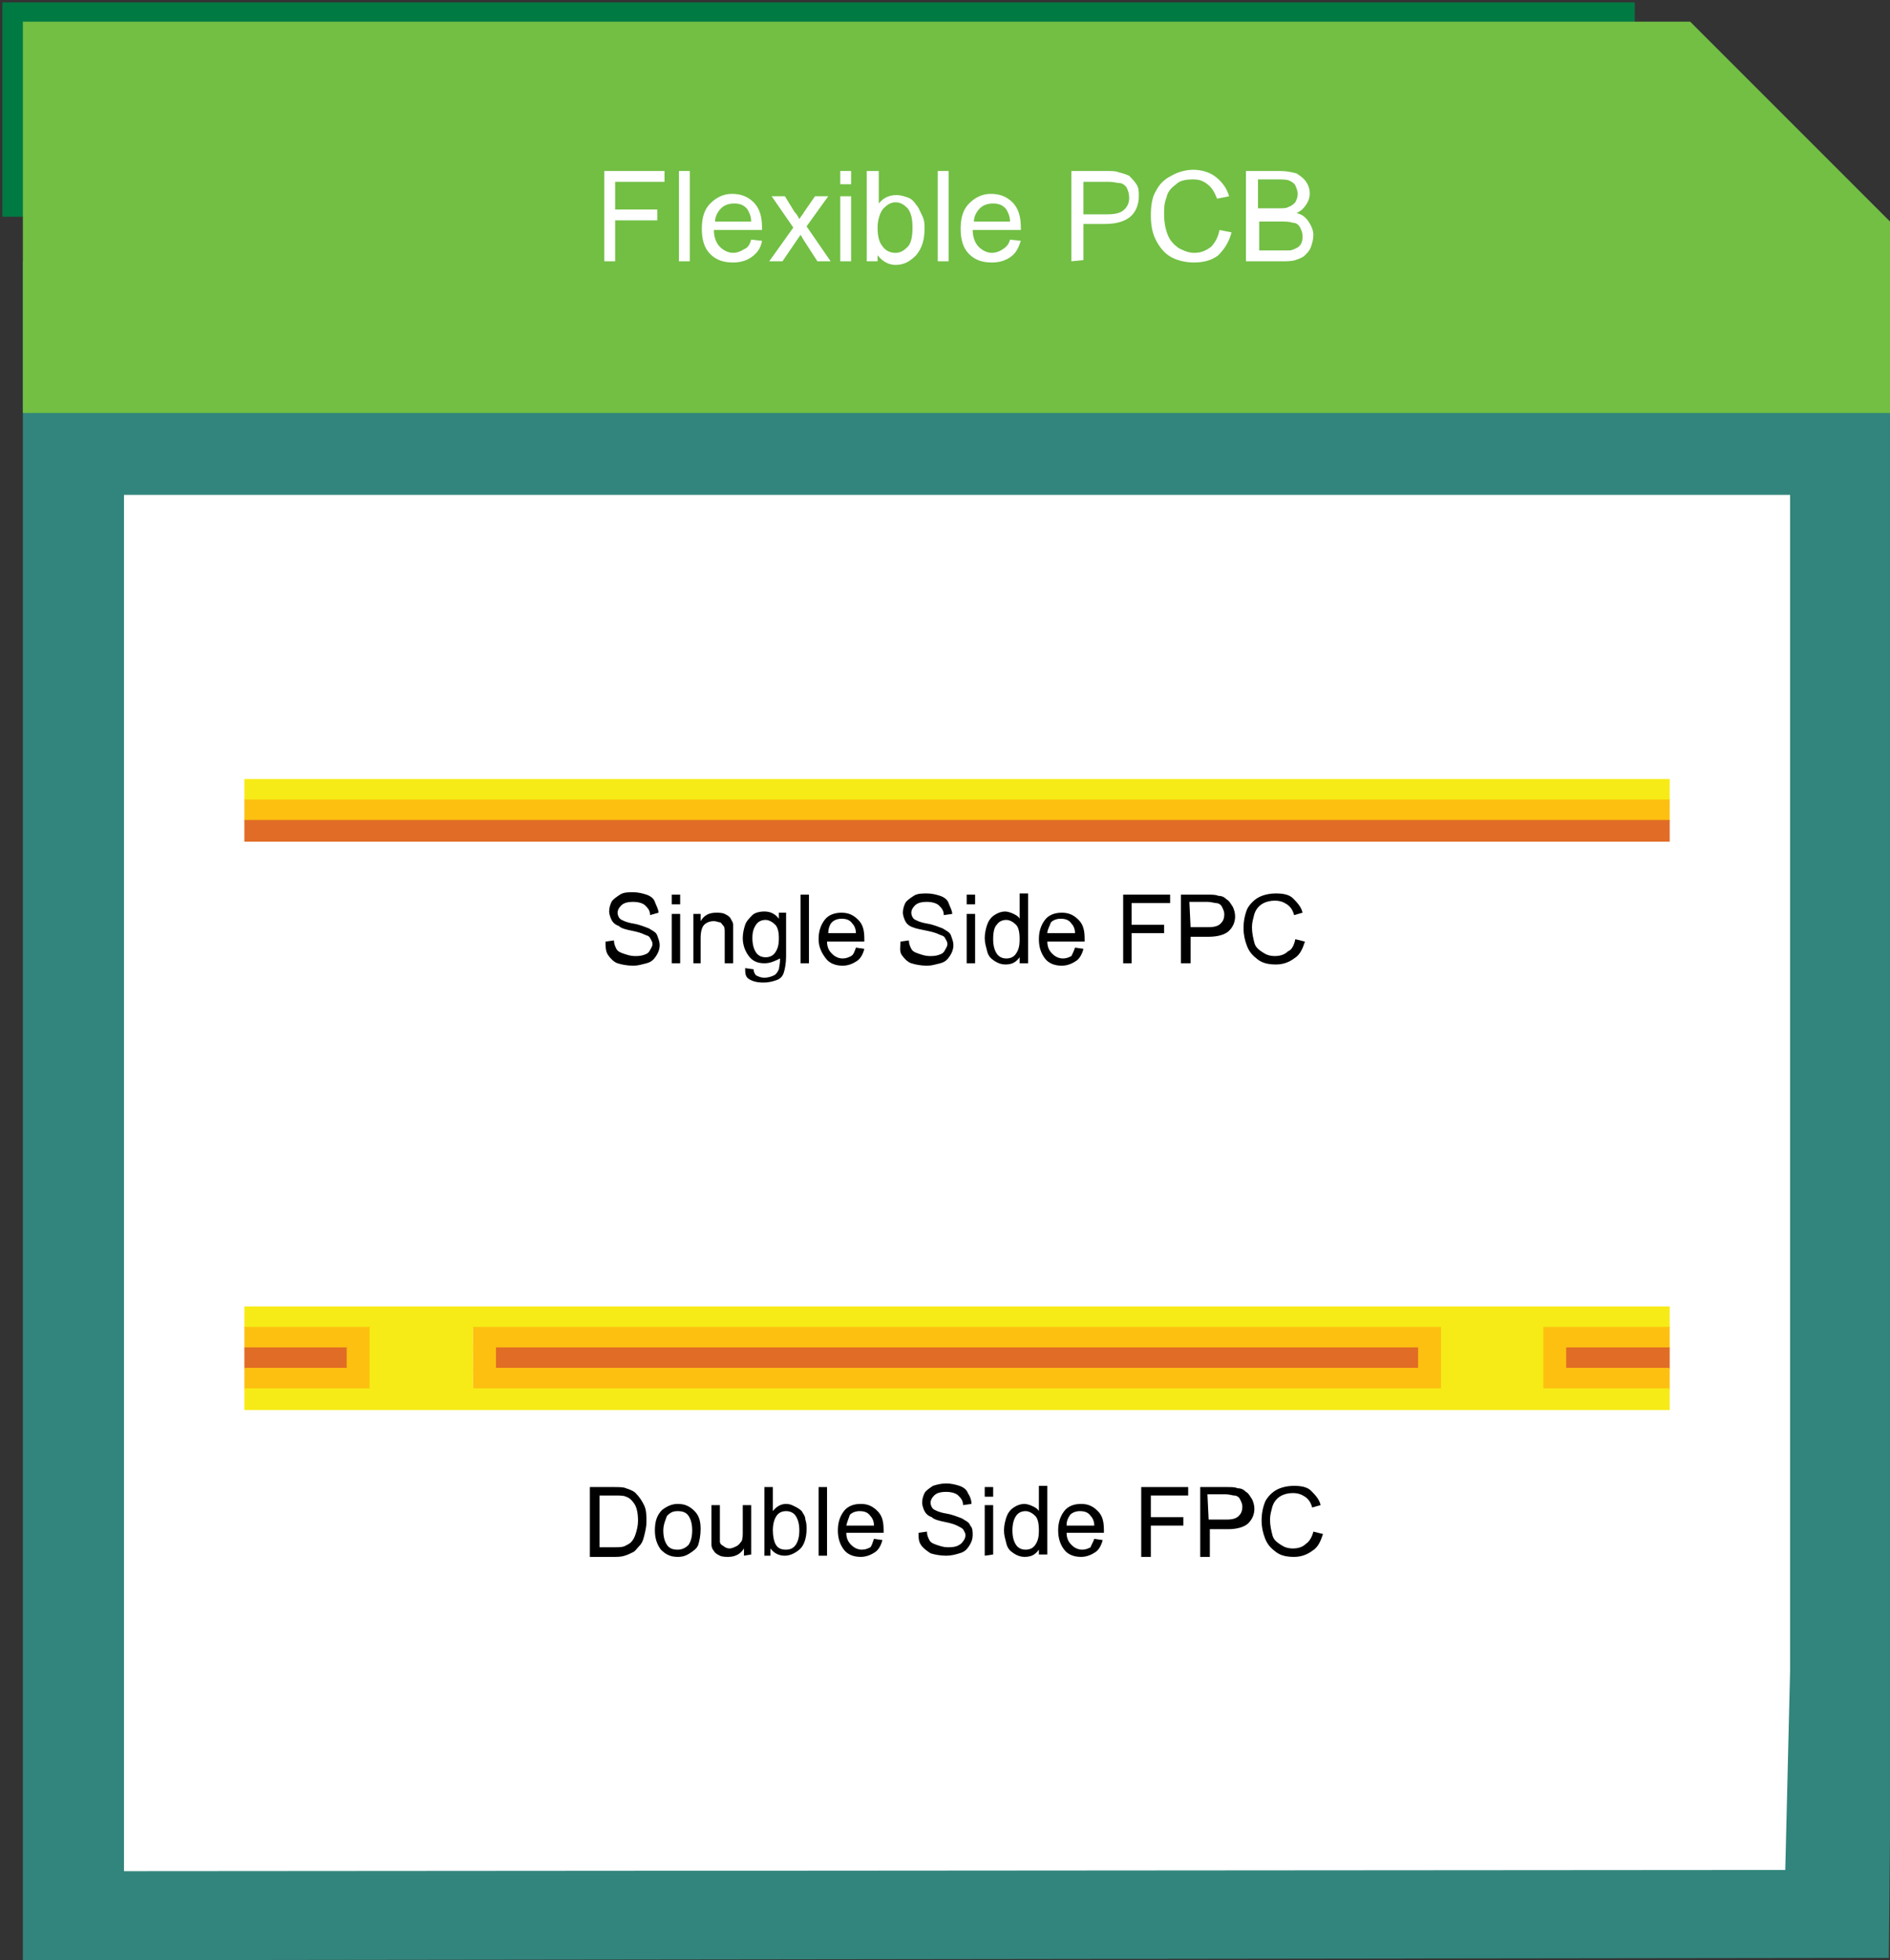 <?xml version="1.0" encoding="utf-8"?>
<!-- Generator: Adobe Illustrator 22.1.0, SVG Export Plug-In . SVG Version: 6.00 Build 0)  -->
<svg version="1.1" id="Layer_1" xmlns="http://www.w3.org/2000/svg" xmlns:xlink="http://www.w3.org/1999/xlink" x="0px" y="0px"
	 viewBox="0 0 157 162.8" style="enable-background:new 0 0 157 162.8;" xml:space="preserve">
<rect x="0" y="0" width="157" height="162.8" fill="#333333" stroke="none"/>
<style type="text/css">
	.st0{opacity:0.6;}
	.st1{fill:#32BCAD;}
	.st2{fill:#007A43;}
	.st3{fill:#FFFFFF;}
	.st4{fill:#F6EB16;}
	.st5{fill:#FDC010;}
	.st6{fill:#E16C25;}
	.st7{enable-background:new    ;}
	.st8{fill:#72BF44;}
</style>
<g id="Layer_5">
	<g>
		<g class="st0">
			<polygon class="st1" points="1.9,162.8 1.9,42 1.9,21.7 157.1,21.7 157.1,142.3 156.9,162.6 			"/>
		</g>
		<rect x="0.2" y="0.2" class="st2" width="135.6" height="17.8"/>
		<g>
			<polygon class="st3" points="10.3,155.4 10.3,57.6 10.3,41.1 148.7,41.1 148.7,138.8 148.3,155.3 			"/>
		</g>
		<g>
			<g>
				<rect x="20.3" y="64.7" class="st4" width="118.4" height="1.8"/>
				<rect x="20.3" y="66.4" class="st5" width="118.4" height="1.8"/>
				<rect x="20.3" y="68.1" class="st6" width="118.4" height="1.8"/>
			</g>
			<g>
				<rect x="20.3" y="108.5" class="st4" width="118.4" height="1.8"/>
				<rect x="20.3" y="110.2" class="st5" width="10.5" height="1.8"/>
				<rect x="30.7" y="110.2" class="st4" width="8.6" height="1.8"/>
				<rect x="39.3" y="110.2" class="st5" width="80.5" height="1.8"/>
				<rect x="119.7" y="110.2" class="st4" width="8.6" height="1.8"/>
				<rect x="128.2" y="110.2" class="st5" width="10.5" height="1.8"/>
				<rect x="20.3" y="111.9" class="st6" width="8.6" height="1.8"/>
				<rect x="28.8" y="111.9" class="st5" width="2" height="1.8"/>
				<rect x="30.7" y="111.9" class="st4" width="8.6" height="1.8"/>
				<rect x="39.3" y="111.9" class="st5" width="2" height="1.8"/>
				<rect x="41.2" y="111.9" class="st6" width="76.7" height="1.8"/>
				<rect x="117.8" y="111.9" class="st5" width="2" height="1.8"/>
				<rect x="119.7" y="111.9" class="st4" width="8.6" height="1.8"/>
				<rect x="128.2" y="111.9" class="st5" width="2" height="1.8"/>
				<rect x="130.1" y="111.9" class="st6" width="8.6" height="1.8"/>
				<rect x="20.3" y="113.6" class="st5" width="10.5" height="1.8"/>
				<rect x="30.7" y="113.6" class="st4" width="8.6" height="1.8"/>
				<rect x="39.3" y="113.6" class="st5" width="80.5" height="1.8"/>
				<rect x="119.7" y="113.6" class="st4" width="8.6" height="1.8"/>
				<rect x="128.2" y="113.6" class="st5" width="10.5" height="1.8"/>
				<rect x="20.3" y="115.3" class="st4" width="118.4" height="1.8"/>
			</g>
			<g>
				<g>
					<g class="st7">
						<path d="M50.3,78.2l0.7-0.1c0,0.3,0.1,0.5,0.2,0.7s0.3,0.3,0.6,0.4s0.6,0.2,0.9,0.2c0.3,0,0.5,0,0.8-0.1s0.4-0.2,0.5-0.4
							s0.2-0.3,0.2-0.5s-0.1-0.3-0.2-0.5s-0.3-0.2-0.5-0.3c-0.2-0.1-0.5-0.2-1-0.3s-0.9-0.2-1.1-0.4c-0.3-0.1-0.5-0.3-0.6-0.5
							s-0.2-0.5-0.2-0.7c0-0.3,0.1-0.6,0.2-0.8s0.4-0.4,0.7-0.6s0.7-0.2,1.1-0.2c0.4,0,0.8,0.1,1.1,0.2s0.6,0.3,0.7,0.6
							s0.3,0.6,0.3,0.9L54,76c0-0.4-0.2-0.6-0.4-0.8s-0.6-0.3-1-0.3c-0.5,0-0.8,0.1-1,0.3s-0.3,0.4-0.3,0.6s0.1,0.4,0.2,0.5
							c0.1,0.1,0.5,0.3,1.1,0.4s1,0.3,1.3,0.4c0.3,0.2,0.6,0.3,0.7,0.6s0.2,0.5,0.2,0.8s-0.1,0.6-0.3,0.9s-0.4,0.5-0.8,0.6
							s-0.7,0.2-1.1,0.2c-0.5,0-1-0.1-1.3-0.2s-0.6-0.4-0.8-0.7S50.3,78.6,50.3,78.2z"/>
						<path d="M55.8,75.1v-0.8h0.7v0.8H55.8z M55.8,80v-4.1h0.7V80H55.8z"/>
						<path d="M57.6,80v-4.1h0.6v0.6c0.3-0.5,0.7-0.7,1.3-0.7c0.2,0,0.5,0,0.7,0.1s0.4,0.2,0.5,0.4s0.2,0.3,0.2,0.5
							c0,0.1,0,0.4,0,0.7V80h-0.7v-2.5c0-0.3,0-0.5-0.1-0.6s-0.2-0.3-0.3-0.3s-0.3-0.1-0.5-0.1c-0.3,0-0.6,0.1-0.8,0.3
							s-0.3,0.6-0.3,1.1V80H57.6z"/>
						<path d="M61.9,80.4l0.7,0.1c0,0.2,0.1,0.4,0.2,0.5c0.2,0.1,0.4,0.2,0.7,0.2s0.6-0.1,0.8-0.2s0.3-0.3,0.4-0.5
							c0-0.1,0.1-0.4,0.1-0.9C64.4,79.8,64,80,63.5,80c-0.6,0-1-0.2-1.3-0.6s-0.5-0.9-0.5-1.5c0-0.4,0.1-0.8,0.2-1.1
							s0.4-0.6,0.6-0.8s0.6-0.3,1-0.3c0.5,0,0.9,0.2,1.2,0.6v-0.5h0.6v3.6c0,0.6-0.1,1.1-0.2,1.4s-0.3,0.5-0.6,0.6s-0.6,0.2-1.1,0.2
							s-0.9-0.1-1.2-0.3S61.9,80.8,61.9,80.4z M62.5,77.9c0,0.5,0.1,0.9,0.3,1.2s0.5,0.4,0.8,0.4s0.6-0.1,0.8-0.4s0.3-0.6,0.3-1.2
							c0-0.5-0.1-0.9-0.3-1.1s-0.5-0.4-0.8-0.4s-0.6,0.1-0.8,0.4S62.5,77.4,62.5,77.9z"/>
						<path d="M66.5,80v-5.7h0.7V80H66.5z"/>
						<path d="M71.1,78.7l0.7,0.1c-0.1,0.4-0.3,0.8-0.6,1s-0.7,0.4-1.2,0.4c-0.6,0-1.1-0.2-1.4-0.6S68,78.7,68,78s0.2-1.2,0.5-1.6
							s0.8-0.6,1.4-0.6s1,0.2,1.4,0.6s0.5,0.9,0.5,1.6c0,0,0,0.1,0,0.2h-3.1c0,0.5,0.2,0.8,0.4,1s0.5,0.4,0.9,0.4
							c0.3,0,0.5-0.1,0.7-0.2S71,79,71.1,78.7z M68.8,77.5h2.3c0-0.3-0.1-0.6-0.3-0.8c-0.2-0.3-0.5-0.4-0.9-0.4
							c-0.3,0-0.6,0.1-0.8,0.3S68.8,77.2,68.8,77.5z"/>
						<path d="M74.8,78.2l0.7-0.1c0,0.3,0.1,0.5,0.2,0.7s0.3,0.3,0.6,0.4s0.6,0.2,0.9,0.2s0.5,0,0.8-0.1s0.4-0.2,0.5-0.4
							s0.2-0.3,0.2-0.5s-0.1-0.3-0.2-0.5s-0.3-0.2-0.5-0.3c-0.2-0.1-0.5-0.2-1-0.3s-1-0.2-1.2-0.3c-0.3-0.1-0.5-0.3-0.6-0.5
							S75,76,75,75.8c0-0.3,0.1-0.6,0.2-0.8s0.4-0.4,0.7-0.6s0.7-0.2,1.1-0.2s0.8,0.1,1.1,0.2s0.6,0.3,0.7,0.6s0.3,0.6,0.3,0.9
							L78.4,76c0-0.4-0.2-0.6-0.4-0.8s-0.6-0.3-1-0.3c-0.5,0-0.8,0.1-1,0.3s-0.3,0.4-0.3,0.6s0.1,0.4,0.2,0.5s0.5,0.3,1.1,0.4
							s1,0.3,1.3,0.4c0.3,0.2,0.6,0.3,0.7,0.6s0.2,0.5,0.2,0.8s-0.1,0.6-0.3,0.9s-0.4,0.5-0.8,0.6s-0.7,0.2-1.1,0.2
							c-0.5,0-1-0.1-1.3-0.2s-0.6-0.4-0.8-0.7S74.8,78.6,74.8,78.2z"/>
						<path d="M80.3,75.1v-0.8H81v0.8H80.3z M80.3,80v-4.1H81V80H80.3z"/>
						<path d="M84.7,80v-0.5c-0.3,0.4-0.6,0.6-1.2,0.6c-0.3,0-0.6-0.1-0.9-0.3S82.1,79.4,82,79s-0.2-0.7-0.2-1.1s0.1-0.8,0.2-1.1
							c0.1-0.3,0.3-0.6,0.6-0.8c0.3-0.2,0.6-0.3,0.9-0.3c0.2,0,0.5,0.1,0.7,0.2s0.4,0.2,0.5,0.4v-2.1h0.7V80H84.7z M82.5,78
							c0,0.5,0.1,0.9,0.3,1.2c0.2,0.3,0.5,0.4,0.8,0.4s0.6-0.1,0.8-0.4s0.3-0.6,0.3-1.2s-0.1-1-0.3-1.2s-0.5-0.4-0.8-0.4
							s-0.6,0.1-0.8,0.4C82.6,77,82.5,77.4,82.5,78z"/>
						<path d="M89.3,78.7l0.7,0.1c-0.1,0.4-0.3,0.8-0.6,1c-0.3,0.2-0.7,0.4-1.2,0.4c-0.6,0-1.1-0.2-1.4-0.6s-0.5-0.9-0.5-1.6
							s0.2-1.2,0.5-1.6s0.8-0.6,1.4-0.6s1,0.2,1.4,0.6s0.5,0.9,0.5,1.6c0,0,0,0.1,0,0.2H87c0,0.5,0.2,0.8,0.4,1
							c0.2,0.2,0.5,0.4,0.9,0.4c0.3,0,0.5-0.1,0.7-0.2C89.1,79.2,89.2,79,89.3,78.7z M87,77.5h2.3c0-0.3-0.1-0.6-0.3-0.8
							c-0.2-0.3-0.5-0.4-0.9-0.4c-0.3,0-0.6,0.1-0.8,0.3C87.2,76.9,87,77.2,87,77.5z"/>
						<path d="M93.3,80v-5.7h3.9V75H94v1.8h2.7v0.7H94V80H93.3z"/>
						<path d="M98.1,80v-5.7h2.2c0.4,0,0.7,0,0.9,0.1c0.3,0,0.5,0.1,0.7,0.3c0.2,0.1,0.3,0.3,0.5,0.6c0.1,0.2,0.2,0.5,0.2,0.8
							c0,0.5-0.2,0.9-0.5,1.2c-0.3,0.3-0.9,0.5-1.7,0.5h-1.5V80H98.1z M98.9,77h1.5c0.5,0,0.8-0.1,1-0.3c0.2-0.2,0.3-0.4,0.3-0.8
							c0-0.2-0.1-0.4-0.2-0.6S101.2,75,101,75c-0.1,0-0.4-0.1-0.7-0.1h-1.5L98.9,77L98.9,77z"/>
						<path d="M107.6,78l0.8,0.2c-0.2,0.6-0.4,1.1-0.9,1.4c-0.4,0.3-0.9,0.5-1.5,0.5s-1.1-0.1-1.5-0.4s-0.7-0.6-0.9-1.1
							c-0.2-0.5-0.3-1-0.3-1.5c0-0.6,0.1-1.1,0.3-1.6c0.2-0.4,0.6-0.8,1-1s0.9-0.3,1.4-0.3c0.6,0,1.1,0.1,1.4,0.4s0.7,0.7,0.8,1.2
							l-0.7,0.2c-0.1-0.4-0.3-0.7-0.6-0.9c-0.3-0.2-0.6-0.3-1-0.3s-0.8,0.1-1.1,0.3c-0.3,0.2-0.5,0.5-0.6,0.8
							c-0.1,0.4-0.2,0.7-0.2,1.1c0,0.5,0.1,0.9,0.2,1.3s0.4,0.6,0.7,0.8c0.3,0.2,0.6,0.3,1,0.3s0.8-0.1,1.1-0.4
							C107.3,78.9,107.5,78.5,107.6,78z"/>
					</g>
				</g>
			</g>
			<g>
				<g>
					<g class="st7">
						<path d="M49,129.2v-5.7h2c0.4,0,0.8,0,1,0.1c0.3,0.1,0.6,0.2,0.8,0.4c0.3,0.3,0.5,0.6,0.7,1s0.2,0.9,0.2,1.4
							c0,0.4-0.1,0.8-0.2,1.2s-0.2,0.6-0.4,0.8s-0.3,0.4-0.5,0.5s-0.4,0.2-0.7,0.3s-0.6,0.1-0.9,0.1h-2V129.2z M49.8,128.5H51
							c0.4,0,0.7,0,0.9-0.1s0.4-0.2,0.5-0.3c0.2-0.2,0.3-0.4,0.4-0.7c0.1-0.3,0.2-0.7,0.2-1.1c0-0.6-0.1-1.1-0.3-1.4
							s-0.4-0.5-0.7-0.6c-0.2-0.1-0.5-0.1-1-0.1h-1.2C49.8,124.2,49.8,128.5,49.8,128.5z"/>
						<path d="M54.4,127.1c0-0.8,0.2-1.3,0.6-1.7c0.4-0.3,0.8-0.5,1.3-0.5c0.6,0,1,0.2,1.4,0.6s0.5,0.9,0.5,1.5c0,0.5-0.1,1-0.2,1.3
							s-0.4,0.5-0.7,0.7s-0.6,0.3-1,0.3c-0.6,0-1-0.2-1.4-0.6C54.6,128.3,54.4,127.8,54.4,127.1z M55.1,127.1c0,0.5,0.1,0.9,0.3,1.2
							s0.5,0.4,0.9,0.4c0.3,0,0.6-0.1,0.9-0.4c0.2-0.3,0.3-0.7,0.3-1.2s-0.1-0.9-0.3-1.2c-0.2-0.3-0.5-0.4-0.9-0.4s-0.6,0.1-0.9,0.4
							C55.3,126.2,55.1,126.6,55.1,127.1z"/>
						<path d="M61.8,129.2v-0.6c-0.3,0.5-0.8,0.7-1.3,0.7c-0.2,0-0.5,0-0.7-0.1s-0.4-0.2-0.5-0.4c-0.1-0.1-0.2-0.3-0.2-0.5
							c0-0.1,0-0.4,0-0.7V125h0.7v2.3c0,0.4,0,0.6,0,0.7c0,0.2,0.1,0.3,0.3,0.4c0.1,0.1,0.3,0.2,0.5,0.2s0.4-0.1,0.6-0.2
							c0.2-0.1,0.3-0.3,0.4-0.4c0.1-0.2,0.1-0.5,0.1-0.8V125h0.7v4.1L61.8,129.2L61.8,129.2z"/>
						<path d="M64.2,129.2h-0.7v-5.7h0.7v2c0.3-0.4,0.7-0.6,1.1-0.6c0.3,0,0.5,0.1,0.7,0.2s0.4,0.2,0.6,0.4c0.1,0.2,0.3,0.4,0.3,0.7
							c0.1,0.3,0.1,0.5,0.1,0.8c0,0.7-0.2,1.3-0.5,1.6s-0.8,0.6-1.3,0.6s-0.9-0.2-1.2-0.6v0.6H64.2z M64.2,127.1
							c0,0.5,0.1,0.9,0.2,1.1c0.2,0.4,0.5,0.5,0.9,0.5c0.3,0,0.6-0.1,0.8-0.4c0.2-0.3,0.3-0.7,0.3-1.2s-0.1-0.9-0.3-1.2
							s-0.5-0.4-0.8-0.4s-0.6,0.1-0.8,0.4C64.3,126.2,64.2,126.6,64.2,127.1z"/>
						<path d="M68,129.2v-5.7h0.7v5.7H68z"/>
						<path d="M72.6,127.8l0.7,0.1c-0.1,0.4-0.3,0.8-0.6,1c-0.3,0.2-0.7,0.4-1.2,0.4c-0.6,0-1.1-0.2-1.4-0.6s-0.5-0.9-0.5-1.6
							s0.2-1.2,0.5-1.6s0.8-0.6,1.4-0.6s1,0.2,1.4,0.6s0.5,0.9,0.5,1.6c0,0,0,0.1,0,0.2h-3.1c0,0.5,0.2,0.8,0.4,1
							c0.2,0.2,0.5,0.4,0.9,0.4c0.3,0,0.5-0.1,0.7-0.2C72.4,128.4,72.5,128.1,72.6,127.8z M70.3,126.7h2.3c0-0.3-0.1-0.6-0.3-0.8
							c-0.2-0.3-0.5-0.4-0.9-0.4c-0.3,0-0.6,0.1-0.8,0.3C70.5,126.1,70.4,126.3,70.3,126.7z"/>
						<path d="M76.3,127.3l0.7-0.1c0,0.3,0.1,0.5,0.2,0.7c0.1,0.2,0.3,0.3,0.6,0.4c0.3,0.1,0.6,0.2,0.9,0.2s0.5,0,0.8-0.1
							c0.2-0.1,0.4-0.2,0.5-0.4c0.1-0.1,0.2-0.3,0.2-0.5s-0.1-0.3-0.2-0.5c-0.1-0.1-0.3-0.2-0.5-0.3c-0.2-0.1-0.5-0.2-1-0.3
							c-0.5-0.1-0.9-0.2-1.1-0.4c-0.3-0.1-0.5-0.3-0.6-0.5s-0.2-0.5-0.2-0.7c0-0.3,0.1-0.6,0.2-0.8s0.4-0.4,0.7-0.6
							c0.3-0.1,0.7-0.2,1.1-0.2s0.8,0.1,1.1,0.2s0.6,0.3,0.7,0.6c0.2,0.3,0.3,0.6,0.3,0.9L80,125c0-0.4-0.2-0.6-0.4-0.8
							c-0.2-0.2-0.6-0.3-1-0.3c-0.5,0-0.8,0.1-1,0.3c-0.2,0.2-0.3,0.4-0.3,0.6s0.1,0.4,0.2,0.5s0.5,0.3,1.1,0.4s1,0.3,1.3,0.4
							c0.3,0.2,0.6,0.3,0.7,0.6c0.2,0.2,0.2,0.5,0.2,0.8s-0.1,0.6-0.3,0.9c-0.2,0.3-0.4,0.5-0.8,0.6c-0.3,0.1-0.7,0.2-1.1,0.2
							c-0.5,0-1-0.1-1.3-0.2c-0.3-0.2-0.6-0.4-0.8-0.7S76.3,127.7,76.3,127.3z"/>
						<path d="M81.8,124.3v-0.8h0.7v0.8H81.8z M81.8,129.2V125h0.7v4.1L81.8,129.2L81.8,129.2z"/>
						<path d="M86.3,129.2v-0.5c-0.3,0.4-0.6,0.6-1.2,0.6c-0.3,0-0.6-0.1-0.9-0.3s-0.5-0.4-0.6-0.8s-0.2-0.7-0.2-1.1
							s0.1-0.8,0.2-1.1c0.1-0.3,0.3-0.6,0.6-0.8c0.3-0.2,0.6-0.3,0.9-0.3c0.2,0,0.5,0.1,0.7,0.2s0.4,0.2,0.5,0.4v-2.1H87v5.7h-0.7
							V129.2z M84.1,127.1c0,0.5,0.1,0.9,0.3,1.2c0.2,0.3,0.5,0.4,0.8,0.4s0.6-0.1,0.8-0.4s0.3-0.6,0.3-1.2s-0.1-1-0.3-1.2
							s-0.5-0.4-0.8-0.4s-0.6,0.1-0.8,0.4C84.2,126.2,84.1,126.6,84.1,127.1z"/>
						<path d="M90.9,127.8l0.7,0.1c-0.1,0.4-0.3,0.8-0.6,1c-0.3,0.2-0.7,0.4-1.2,0.4c-0.6,0-1.1-0.2-1.4-0.6s-0.5-0.9-0.5-1.6
							s0.2-1.2,0.5-1.6s0.8-0.6,1.4-0.6s1,0.2,1.4,0.6s0.5,0.9,0.5,1.6c0,0,0,0.1,0,0.2h-3.1c0,0.5,0.2,0.8,0.4,1
							c0.2,0.2,0.5,0.4,0.9,0.4c0.3,0,0.5-0.1,0.7-0.2C90.6,128.4,90.8,128.1,90.9,127.8z M88.6,126.7h2.3c0-0.3-0.1-0.6-0.3-0.8
							c-0.2-0.3-0.5-0.4-0.9-0.4c-0.3,0-0.6,0.1-0.8,0.3C88.7,126.1,88.6,126.3,88.6,126.7z"/>
						<path d="M94.8,129.2v-5.7h3.9v0.7h-3.1v1.8h2.7v0.7h-2.7v2.6h-0.8V129.2z"/>
						<path d="M99.7,129.2v-5.7h2.2c0.4,0,0.7,0,0.9,0.1c0.3,0,0.5,0.1,0.7,0.3c0.2,0.1,0.3,0.3,0.5,0.6c0.1,0.2,0.2,0.5,0.2,0.8
							c0,0.5-0.2,0.9-0.5,1.2c-0.3,0.3-0.9,0.5-1.7,0.5h-1.5v2.3h-0.8V129.2z M100.4,126.2h1.5c0.5,0,0.8-0.1,1-0.3
							c0.2-0.2,0.3-0.4,0.3-0.8c0-0.2-0.1-0.4-0.2-0.6s-0.3-0.3-0.5-0.3c-0.1,0-0.4-0.1-0.7-0.1h-1.5L100.4,126.2L100.4,126.2z"/>
						<path d="M109.1,127.2l0.8,0.2c-0.2,0.6-0.4,1.1-0.9,1.4c-0.4,0.3-0.9,0.5-1.5,0.5s-1.1-0.1-1.5-0.4s-0.7-0.6-0.9-1.1
							c-0.2-0.5-0.3-1-0.3-1.5c0-0.6,0.1-1.1,0.3-1.6c0.2-0.4,0.6-0.8,1-1s0.9-0.3,1.4-0.3c0.6,0,1.1,0.1,1.4,0.4s0.7,0.7,0.8,1.2
							l-0.7,0.2c-0.1-0.4-0.3-0.7-0.6-0.9c-0.3-0.2-0.6-0.3-1-0.3s-0.8,0.1-1.1,0.3c-0.3,0.2-0.5,0.5-0.6,0.8
							c-0.1,0.4-0.2,0.7-0.2,1.1c0,0.5,0.1,0.9,0.2,1.3s0.4,0.6,0.7,0.8c0.3,0.2,0.6,0.3,1,0.3s0.8-0.1,1.1-0.4
							C108.8,128,109,127.6,109.1,127.2z"/>
					</g>
				</g>
			</g>
		</g>
		<polygon class="st8" points="140.4,1.8 1.9,1.8 1.9,34.3 157.1,34.3 157.1,18.5 		"/>
		<g class="st7">
			<path class="st3" d="M50.2,21.7v-7.5h5v0.9h-4.1v2.3h3.5v0.9h-3.5v3.4C51.1,21.7,50.2,21.7,50.2,21.7z"/>
			<path class="st3" d="M56.4,21.7v-7.5h0.9v7.5H56.4z"/>
			<path class="st3" d="M62.4,19.9l0.9,0.1c-0.1,0.6-0.4,1-0.8,1.3c-0.4,0.3-0.9,0.5-1.6,0.5c-0.8,0-1.4-0.2-1.9-0.7
				s-0.7-1.2-0.7-2.1s0.2-1.6,0.7-2.1s1.1-0.8,1.8-0.8s1.3,0.2,1.8,0.7s0.7,1.2,0.7,2.1c0,0.1,0,0.1,0,0.2h-4c0,0.6,0.2,1.1,0.5,1.4
				s0.7,0.5,1.1,0.5c0.3,0,0.6-0.1,0.9-0.3C62.1,20.6,62.3,20.3,62.4,19.9z M59.4,18.4h3c0-0.5-0.2-0.8-0.3-1
				c-0.3-0.4-0.7-0.5-1.1-0.5c-0.4,0-0.8,0.1-1.1,0.4C59.6,17.6,59.4,18,59.4,18.4z"/>
			<path class="st3" d="M63.9,21.7l2-2.8l-1.8-2.6h1.1l0.8,1.3c0.2,0.2,0.3,0.4,0.4,0.6c0.1-0.2,0.3-0.4,0.4-0.6l0.9-1.3h1.1
				L67,18.8l2,2.9h-1.1L66.8,20l-0.3-0.5L65,21.7H63.9z"/>
			<path class="st3" d="M69.8,15.3v-1.1h0.9v1.1H69.8z M69.8,21.7v-5.4h0.9v5.4H69.8z"/>
			<path class="st3" d="M72.9,21.7H72v-7.5h1v2.7c0.4-0.5,0.9-0.7,1.5-0.7c0.3,0,0.6,0.1,0.9,0.2s0.5,0.3,0.7,0.6
				c0.2,0.2,0.3,0.5,0.5,0.9s0.2,0.7,0.2,1.1c0,0.9-0.2,1.6-0.7,2.2c-0.5,0.5-1,0.8-1.7,0.8c-0.6,0-1.1-0.3-1.5-0.8V21.7z
				 M72.9,18.9c0,0.6,0.1,1.1,0.3,1.4c0.3,0.5,0.7,0.7,1.2,0.7c0.4,0,0.7-0.2,1-0.5s0.4-0.9,0.4-1.6s-0.1-1.2-0.4-1.6
				c-0.3-0.3-0.6-0.5-1-0.5s-0.7,0.2-1,0.5S72.9,18.3,72.9,18.9z"/>
			<path class="st3" d="M77.9,21.7v-7.5h0.9v7.5H77.9z"/>
			<path class="st3" d="M83.9,19.9l0.9,0.1c-0.2,0.6-0.4,1-0.8,1.3s-0.9,0.5-1.6,0.5c-0.8,0-1.4-0.2-1.9-0.7s-0.7-1.2-0.7-2.1
				s0.2-1.6,0.7-2.1s1.1-0.8,1.8-0.8c0.7,0,1.3,0.2,1.8,0.7s0.7,1.2,0.7,2.1c0,0.1,0,0.1,0,0.2h-4c0,0.6,0.2,1.1,0.5,1.4
				S82,21,82.4,21c0.3,0,0.6-0.1,0.9-0.3S83.8,20.3,83.9,19.9z M80.9,18.4h3c0-0.5-0.2-0.8-0.3-1c-0.3-0.4-0.7-0.5-1.1-0.5
				s-0.8,0.1-1.1,0.4C81.1,17.6,80.9,18,80.9,18.4z"/>
			<path class="st3" d="M89,21.7v-7.5h2.8c0.5,0,0.9,0,1.1,0.1c0.4,0.1,0.7,0.2,0.9,0.3c0.2,0.2,0.4,0.4,0.6,0.7s0.2,0.6,0.2,1
				c0,0.6-0.2,1.2-0.6,1.6s-1.1,0.7-2.2,0.7H90v3L89,21.7L89,21.7z M90,17.8h2c0.6,0,1.1-0.1,1.4-0.4s0.4-0.6,0.4-1
				c0-0.3-0.1-0.6-0.2-0.8s-0.4-0.4-0.6-0.4s-0.5-0.1-0.9-0.1H90V17.8z"/>
			<path class="st3" d="M101.3,19.1l1,0.2c-0.2,0.8-0.6,1.4-1.1,1.9c-0.5,0.4-1.2,0.6-2,0.6s-1.5-0.2-2-0.5s-0.9-0.8-1.2-1.4
				c-0.3-0.6-0.4-1.3-0.4-2c0-0.8,0.1-1.5,0.4-2c0.3-0.6,0.7-1,1.3-1.3c0.5-0.3,1.2-0.5,1.8-0.5c0.7,0,1.4,0.2,1.9,0.6
				s0.9,0.9,1.1,1.6l-1,0.2c-0.2-0.5-0.4-0.9-0.8-1.2s-0.7-0.4-1.2-0.4c-0.6,0-1.1,0.1-1.4,0.4c-0.4,0.3-0.7,0.6-0.8,1.1
				c-0.2,0.5-0.2,0.9-0.2,1.4c0,0.6,0.1,1.2,0.3,1.7s0.5,0.8,0.9,1.1c0.4,0.2,0.8,0.4,1.3,0.4c0.6,0,1-0.2,1.4-0.5
				C100.9,20.2,101.2,19.7,101.3,19.1z"/>
			<path class="st3" d="M103.5,21.7v-7.5h2.8c0.6,0,1,0.1,1.4,0.2c0.3,0.2,0.6,0.4,0.8,0.7c0.2,0.3,0.3,0.6,0.3,1
				c0,0.3-0.1,0.6-0.3,0.9c-0.2,0.3-0.4,0.5-0.8,0.7c0.5,0.1,0.8,0.4,1,0.7c0.2,0.3,0.4,0.7,0.4,1.1s-0.1,0.7-0.2,1
				s-0.3,0.5-0.5,0.7s-0.5,0.3-0.8,0.4s-0.7,0.1-1.2,0.1C106.4,21.7,103.5,21.7,103.5,21.7z M104.5,17.3h1.6c0.4,0,0.8,0,0.9-0.1
				c0.3-0.1,0.4-0.2,0.6-0.4c0.1-0.2,0.2-0.4,0.2-0.7c0-0.2-0.1-0.5-0.2-0.7s-0.3-0.3-0.5-0.4c-0.2-0.1-0.6-0.1-1.1-0.1h-1.5V17.3z
				 M104.5,20.8h1.9c0.3,0,0.5,0,0.7,0s0.4-0.1,0.6-0.2s0.3-0.2,0.4-0.4c0.1-0.2,0.1-0.4,0.1-0.6c0-0.3-0.1-0.5-0.2-0.7
				s-0.3-0.4-0.6-0.4c-0.3-0.1-0.6-0.1-1.1-0.1h-1.7v2.4H104.5z"/>
		</g>
	</g>
</g>
</svg>
